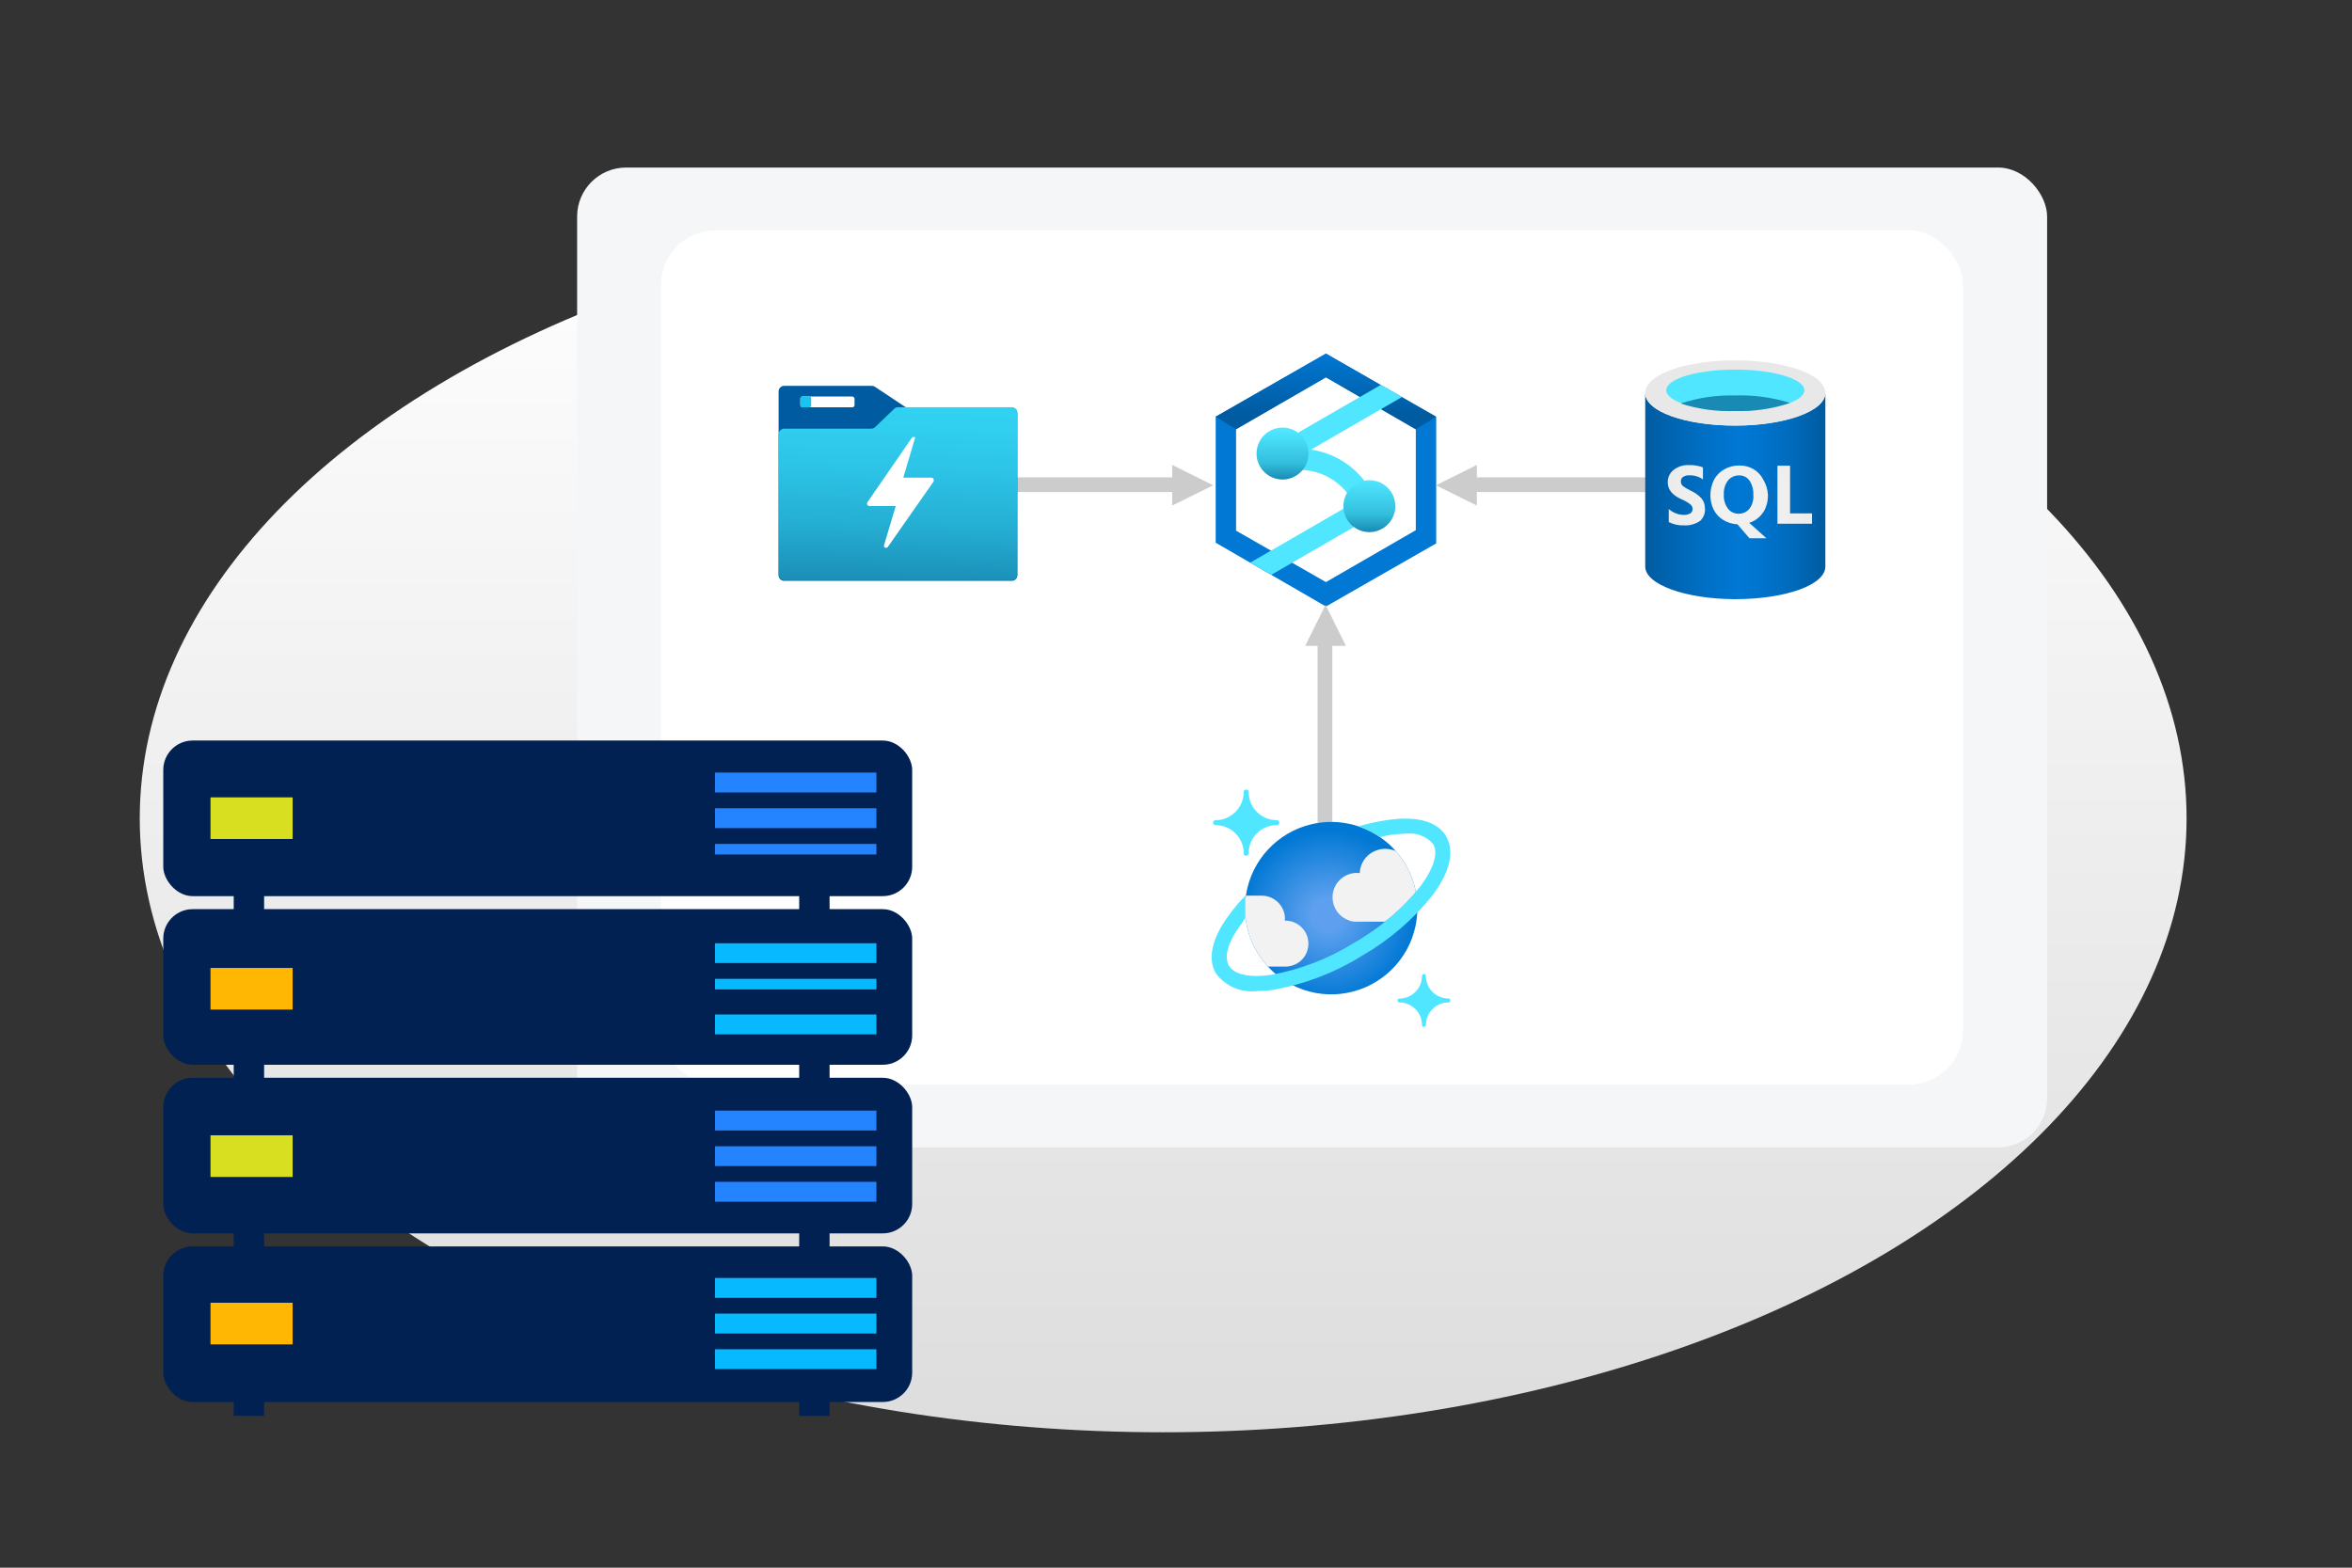 <?xml version="1.0" encoding="UTF-8"?><svg id="uuid-e0e74c4a-6207-4f5f-81ea-393a35ae837b" xmlns="http://www.w3.org/2000/svg" width="240" height="160" xmlns:xlink="http://www.w3.org/1999/xlink" viewBox="0 0 240 160"><rect x="0" y="0" width="240" height="160" fill="#333333" stroke="none"/><defs><linearGradient id="uuid-4716e7df-a4fc-4353-8174-6a1cd415aa93" x1="118.69" y1="20.86" x2="118.69" y2="146.19" gradientUnits="userSpaceOnUse"><stop offset="0" stop-color="#fff"/><stop offset="1" stop-color="#ddd"/></linearGradient><linearGradient id="uuid-10ea1547-b948-4066-a0e8-46b0b8c5dd51" x1="-104.34" y1="197.75" x2="-104.34" y2="202.57" gradientTransform="translate(302.25 360.19) scale(1.6 -1.6)" gradientUnits="userSpaceOnUse"><stop offset=".2" stop-color="#005ba1"/><stop offset="1" stop-color="#0078d4"/></linearGradient><linearGradient id="uuid-5bd52974-7047-4458-9626-a9fa58db3240" x1="-104.34" y1="191.18" x2="-104.34" y2="197.83" gradientTransform="translate(302.25 360.19) scale(1.6 -1.6)" gradientUnits="userSpaceOnUse"><stop offset="0" stop-color="#198ab3"/><stop offset=".17" stop-color="#32bedd"/><stop offset=".5" stop-color="#50e6ff"/><stop offset=".5" stop-color="#4fe4fd"/><stop offset=".5" stop-color="#4bddf8"/><stop offset=".5" stop-color="#44d2ee"/><stop offset=".5" stop-color="#3ac1e0"/><stop offset=".5" stop-color="#2dabce"/><stop offset=".5" stop-color="#1d90b8"/><stop offset=".5" stop-color="#198ab3"/><stop offset=".66" stop-color="#32bedd"/><stop offset=".97" stop-color="#50e6ff"/></linearGradient><linearGradient id="uuid-68d2a72e-cfeb-4360-81ad-5d6450e4316a" x1="-96.58" y1="201.73" x2="-96.93" y2="187.79" gradientTransform="translate(246.51 360.58) scale(1.6 -1.6)" gradientUnits="userSpaceOnUse"><stop offset="0" stop-color="#32d4f5"/><stop offset=".23" stop-color="#31d0f1"/><stop offset=".46" stop-color="#2cc3e6"/><stop offset=".7" stop-color="#25afd4"/><stop offset=".94" stop-color="#1c92ba"/><stop offset="1" stop-color="#198ab3"/></linearGradient><linearGradient id="uuid-2e4fe925-22fb-41a8-be10-5ec4610cbd9b" x1="-116.24" y1="193.46" x2="-104.76" y2="193.46" gradientTransform="translate(353.87 360.17) scale(1.6 -1.6)" gradientUnits="userSpaceOnUse"><stop offset="0" stop-color="#005ba1"/><stop offset=".07" stop-color="#0060a9"/><stop offset=".36" stop-color="#0071c8"/><stop offset=".52" stop-color="#0078d4"/><stop offset=".64" stop-color="#0074cd"/><stop offset=".82" stop-color="#006abb"/><stop offset="1" stop-color="#005ba1"/></linearGradient><radialGradient id="uuid-b91e9858-c74f-4789-9bef-41194bce0846" cx="-119.54" cy="203.67" fx="-119.54" fy="203.67" r="6.33" gradientTransform="translate(368.85 377.08) scale(1.6 -1.6)" gradientUnits="userSpaceOnUse"><stop offset="0" stop-color="#f2f2f2"/><stop offset=".58" stop-color="#eee"/><stop offset="1" stop-color="#e6e6e6"/></radialGradient><radialGradient id="uuid-f8bdb75a-d252-43a2-bde1-c98488c5ca04" cx="-114.17" cy="213.76" fx="-114.17" fy="213.76" r="5.33" gradientTransform="translate(325.01 443.95) scale(1.66 -1.64)" gradientUnits="userSpaceOnUse"><stop offset=".18" stop-color="#5ea0ef"/><stop offset="1" stop-color="#0078d4"/></radialGradient><clipPath id="uuid-5c296d09-d36a-42fb-82e9-6dba607ce5a3"><path d="m144.39,90.64c.83,3.46-.51,7.08-3.39,9.17s-6.74,2.24-9.77.37-4.64-5.37-4.08-8.88,3.18-6.34,6.64-7.17c4.73-1.13,9.47,1.79,10.6,6.51Z" style="fill:none; stroke-width:0px;"/></clipPath></defs><ellipse cx="118.69" cy="83.52" rx="104.43" ry="62.66" style="fill:url(#uuid-4716e7df-a4fc-4353-8174-6a1cd415aa93); stroke-width:0px;"/><rect x="23.85" y="88.4" width="3.1" height="56.11" style="fill:#002151; stroke-width:0px;"/><rect x="58.89" y="17.1" width="150" height="100" rx="5" ry="5" style="fill:#f5f6f7; stroke-width:0px;"/><rect x="67.45" y="23.5" width="132.87" height="87.21" rx="5.57" ry="5.57" style="fill:#fff; stroke-width:0px;"/><path d="m135.2,84.86v-19.46" style="fill:none; stroke:#ccc; stroke-width:1.5px;"/><path d="m101.86,49.47h18.57" style="fill:none; stroke:#ccc; stroke-width:1.5px;"/><path d="m169.03,49.47h-18.57" style="fill:none; stroke:#ccc; stroke-width:1.5px;"/><path d="m135.3,36.09l-11.25,6.44v12.86l11.25,6.51,11.25-6.44v-12.9l-11.25-6.47Zm9.17,18.02l-9.17,5.3-9.17-5.25v-10.36l9.17-5.3,9.17,5.32v10.29Z" style="fill:#0078d4; stroke-width:0px;"/><path d="m135.3,36.09l-11.25,6.44,2.08,1.28,9.17-5.3,9.17,5.3,2.08-1.28-11.25-6.44Z" style="fill:url(#uuid-10ea1547-b948-4066-a0e8-46b0b8c5dd51); stroke-width:0px;"/><path d="m140.66,51.1c-.11-.18-.27-.32-.46-.41-1.18-2.59-3.6-4.39-6.42-4.8l9.28-5.37-2.16-1.24-10.57,6.11c-.42.24-.63.74-.5,1.21s.55.8,1.04.8c.04,0,.09-.02.13-.03l.18.75c2.77-.65,5.64.67,6.93,3.21l-10.53,6.09,2.15,1.24,10.54-6.09c.14-.08.26-.2.35-.34l.11-.03s-.03-.08-.04-.12c.15-.31.15-.68-.03-.98Z" style="fill:#50e6ff; stroke-width:0px;"/><path d="m139.73,49.01c-1.46,0-2.65,1.19-2.65,2.65s1.19,2.65,2.65,2.65,2.65-1.19,2.65-2.65-1.19-2.65-2.65-2.65Zm-8.86-5.37c-1.46,0-2.65,1.19-2.65,2.65s1.19,2.65,2.65,2.65,2.65-1.19,2.65-2.65-1.19-2.65-2.65-2.65Z" style="fill:url(#uuid-5bd52974-7047-4458-9626-a9fa58db3240); stroke-width:0px;"/><path d="m103.25,41.59h-10.62c-.11,0-.23-.03-.32-.1l-3.04-2.02c-.1-.06-.2-.09-.32-.09h-8.93c-.31,0-.57.25-.57.56v18.78c0,.31.26.56.57.56h23.22c.31,0,.57-.25.57-.56v-16.56c0-.32-.26-.57-.57-.57Z" style="fill:#005ba1; stroke-width:0px;"/><rect x="81.67" y="40.47" width="5.53" height="1.1" rx=".23" ry=".23" style="fill:#fff; stroke-width:0px;"/><rect x="81.67" y="40.47" width="1.1" height="1.1" rx=".16" ry=".16" style="fill:#1ac3f2; stroke-width:0px;"/><path d="m103.25,41.56h-11.61c-.15,0-.3.06-.4.17l-1.94,1.86c-.11.1-.25.16-.4.16h-8.87c-.15,0-.3.06-.41.17s-.17.25-.17.41v14.33c0,.31.26.56.57.56h23.22c.31,0,.57-.25.57-.56v-16.5c0-.16-.05-.31-.16-.42s-.26-.18-.42-.18Z" style="fill:url(#uuid-68d2a72e-cfeb-4360-81ad-5d6450e4316a); stroke-width:0px;"/><path d="m93.33,44.6s-.08-.01-.11,0-.13,0-.19.1l-4.53,6.58c-.04.07-.04.16,0,.23.04.08.12.13.22.14h2.68l-1.19,3.99s-.03.1,0,.15c.02.05.06.09.11.11.03.01.07.01.1,0,.09,0,.13,0,.19-.1l4.67-6.68v-.14c0-.13-.11-.23-.24-.23h-2.87l1.16-3.91c.06-.06.06-.16.01-.23Z" style="fill:#fff; stroke-width:0px;"/><path d="m177.07,43.43c-5.07,0-9.19-1.43-9.19-3.33v17.72c0,1.82,4.04,3.3,9.06,3.33h.13c5.07,0,9.19-1.43,9.19-3.33v-17.72c0,1.85-4.11,3.33-9.19,3.33Z" style="fill:url(#uuid-2e4fe925-22fb-41a8-be10-5ec4610cbd9b); stroke-width:0px;"/><path d="m186.26,40.11c0,1.85-4.11,3.33-9.19,3.33s-9.19-1.43-9.19-3.33,4.11-3.33,9.19-3.33,9.19,1.43,9.19,3.33" style="fill:#e8e8e8; stroke-width:0px;"/><path d="m184.12,39.83c0,1.18-3.17,2.12-7.05,2.12s-7.05-.95-7.05-2.12,3.17-2.11,7.05-2.11,7.05.95,7.05,2.11" style="fill:#50e6ff; stroke-width:0px;"/><path d="m177.07,40.36c-1.89-.05-3.78.23-5.58.82,1.8.58,3.69.84,5.58.77,1.89.06,3.78-.23,5.58-.83-1.8-.56-3.69-.82-5.58-.76Z" style="fill:#198ab3; stroke-width:0px;"/><path d="m182.66,52.4v-4.87h-1.29v5.92h3.53v-1.05h-2.24Zm-10.24-2.39c-.27-.11-.51-.26-.73-.44-.12-.12-.18-.29-.17-.46,0-.17.07-.33.22-.43.18-.12.39-.18.6-.17.51-.02,1.01.12,1.43.42v-1.23c-.46-.17-.95-.25-1.43-.23-.56-.03-1.12.14-1.56.49-.39.3-.62.78-.6,1.28,0,.73.46,1.3,1.43,1.73.32.13.62.31.89.52.14.11.21.28.22.46,0,.18-.09.34-.23.44-.2.11-.42.17-.65.16-.58,0-1.13-.22-1.56-.6v1.33c.47.24,1,.36,1.53.34.6.04,1.2-.13,1.69-.47.35-.34.53-.82.47-1.3,0-.37-.12-.72-.36-1-.33-.35-.74-.63-1.19-.82Zm7.51,2.28c.33-.55.49-1.17.47-1.81-.03-.54-.19-1.06-.47-1.52-.22-.45-.57-.82-1-1.08-.44-.25-.93-.38-1.43-.37-.54-.01-1.08.12-1.55.39-.44.25-.81.61-1.05,1.06-.25.51-.38,1.07-.37,1.63,0,.5.12.99.34,1.43.22.44.56.81.99,1.06.43.26.93.41,1.43.43l1.23,1.43h1.73l-1.76-1.58c.59-.18,1.1-.57,1.43-1.09Zm-1.43-.36c-.26.33-.67.51-1.09.5-.43.01-.83-.18-1.09-.52-.3-.41-.45-.92-.42-1.43-.03-.51.11-1.02.42-1.43.27-.34.68-.53,1.12-.53.43-.02.83.18,1.08.53.28.42.42.93.39,1.43.05.52-.09,1.03-.4,1.45Z" style="fill:url(#uuid-b91e9858-c74f-4789-9bef-41194bce0846); stroke-width:0px;"/><path d="m127.16,87.34c-.07,0-.13-.03-.18-.07s-.07-.11-.07-.18c0-1.59-1.29-2.88-2.88-2.88-.14,0-.25-.11-.25-.25,0-.07.03-.13.07-.18s.11-.07.18-.07c1.59,0,2.88-1.29,2.88-2.88,0-.07.03-.13.07-.18s.11-.07.18-.07c.07,0,.13.03.18.07s.07.11.07.18c0,1.59,1.29,2.88,2.88,2.88.07,0,.13.03.18.07s.07.11.07.18c0,.07-.03.13-.07.18s-.11.07-.18.07c-1.59,0-2.88,1.29-2.88,2.88,0,.14-.11.25-.25.25Zm18.14,17.47c-.11,0-.2-.09-.2-.2,0-1.27-1.03-2.3-2.3-2.3-.11,0-.2-.09-.2-.2,0-.05.02-.11.06-.14s.09-.06.14-.06c1.27,0,2.3-1.03,2.3-2.3,0-.05.02-.11.06-.14s.09-.06.14-.06.11.02.14.06.06.09.06.14c0,1.27,1.03,2.3,2.3,2.3.11,0,.2.09.2.2s-.09.2-.2.2c-1.27,0-2.3,1.03-2.3,2.3,0,.11-.09.2-.2.2Z" style="fill:#50e6ff; stroke-width:0px;"/><path d="m144.39,90.64c.83,3.46-.51,7.08-3.39,9.17s-6.74,2.24-9.77.37-4.64-5.37-4.08-8.88,3.18-6.34,6.64-7.17c4.73-1.13,9.47,1.79,10.6,6.51Z" style="fill:url(#uuid-f8bdb75a-d252-43a2-bde1-c98488c5ca04); stroke-width:0px;"/><g style="clip-path:url(#uuid-5c296d09-d36a-42fb-82e9-6dba607ce5a3);"><path d="m131.11,98.65c.85.02,1.65-.42,2.08-1.15s.43-1.65,0-2.38-1.23-1.18-2.08-1.16c0-.07.01-.13.01-.2-.01-1.3-1.08-2.35-2.38-2.35h-1.76c-.35,2.63.49,5.29,2.29,7.24h1.84Zm13.38-7.6s0-.04-.01-.06c-.28-1.53-.98-2.96-2.02-4.13-.13-.05-.27-.1-.41-.13-.76-.22-1.58-.07-2.23.39s-1.04,1.2-1.07,1.99c-.1-.01-.19-.02-.29-.02-1.21,0-2.25.87-2.45,2.07s.48,2.36,1.62,2.77c.25.1.51.15.78.14h2.91c1.17-.88,2.23-1.9,3.17-3.02Z" style="fill:#f2f2f2; stroke-width:0px;"/></g><path d="m147.57,85.34c-.9-1.5-3.01-2.09-5.96-1.65-1.01.14-2.01.36-2.98.65.78.27,1.51.64,2.19,1.1.35-.08.69-.17,1.02-.22.52-.08,1.05-.12,1.58-.13,1.05-.15,2.11.24,2.81,1.04.55.91.09,2.48-1.27,4.3-1.88,2.35-4.19,4.32-6.81,5.81-2.56,1.59-5.39,2.69-8.35,3.24-2.24.34-3.84,0-4.39-.91s-.09-2.48,1.27-4.29c.17-.23.21-.34.4-.56-.09-.78-.08-1.56.04-2.34-.61.61-1.17,1.27-1.68,1.97-1.78,2.38-2.26,4.51-1.36,6.01.97,1.29,2.55,1.98,4.16,1.79.6,0,1.2-.05,1.79-.14,3.16-.58,6.19-1.74,8.91-3.44,2.79-1.6,5.25-3.7,7.25-6.21,1.78-2.38,2.26-4.52,1.36-6.02Z" style="fill:#50e6ff; stroke-width:0px;"/><polygon points="150.7 51.6 146.52 49.53 150.7 47.45 150.7 51.6" style="fill:#ccc; stroke-width:0px;"/><polygon points="119.61 47.45 123.8 49.53 119.61 51.6 119.61 47.45" style="fill:#ccc; stroke-width:0px;"/><polygon points="133.18 65.92 135.26 61.73 137.34 65.92 133.18 65.92" style="fill:#ccc; stroke-width:0px;"/><rect x="81.55" y="88.4" width="3.1" height="56.11" style="fill:#002151; stroke-width:0px;"/><rect x="16.66" y="92.79" width="76.42" height="15.88" rx="3" ry="3" style="fill:#002151; stroke-width:0px;"/><rect x="16.66" y="110" width="76.42" height="15.88" rx="3" ry="3" style="fill:#002151; stroke-width:0px;"/><rect x="16.66" y="127.21" width="76.42" height="15.88" rx="3" ry="3" style="fill:#002151; stroke-width:0px;"/><rect x="16.66" y="75.58" width="76.42" height="15.88" rx="3" ry="3" style="fill:#002151; stroke-width:0px;"/><polygon points="21.48 132.96 29.86 132.96 29.86 137.21 21.48 137.21 21.48 132.96 21.48 132.96" style="fill:#ffb703; fill-rule:evenodd; stroke-width:0px;"/><polygon points="21.48 115.87 29.86 115.87 29.86 120.12 21.48 120.12 21.48 115.87 21.48 115.87" style="fill:#d8df21; fill-rule:evenodd; stroke-width:0px;"/><rect x="21.48" y="98.79" width="8.38" height="4.25" style="fill:#ffb703; stroke-width:0px;"/><polygon points="72.96 80.88 72.96 78.85 89.43 78.85 89.43 80.88 72.96 80.88 72.96 80.88" style="fill:#2483ff; fill-rule:evenodd; stroke-width:0px;"/><polygon points="72.96 84.52 72.96 82.49 89.43 82.49 89.43 84.52 72.96 84.52 72.96 84.52" style="fill:#2483ff; fill-rule:evenodd; stroke-width:0px;"/><polygon points="72.96 87.21 72.96 86.13 89.43 86.13 89.43 87.21 72.96 87.21 72.96 87.21" style="fill:#2483ff; fill-rule:evenodd; stroke-width:0px;"/><rect x="21.48" y="81.38" width="8.38" height="4.25" style="fill:#d8df21; stroke-width:0px;"/><polygon points="72.96 132.46 72.96 130.43 89.43 130.43 89.43 132.46 72.96 132.46 72.96 132.46" style="fill:#07b9ff; fill-rule:evenodd; stroke-width:0px;"/><polygon points="72.96 139.73 72.96 137.71 89.43 137.71 89.43 139.73 72.96 139.73 72.96 139.73" style="fill:#07b9ff; fill-rule:evenodd; stroke-width:0px;"/><polygon points="72.96 115.38 72.96 113.35 89.43 113.35 89.43 115.38 72.96 115.38 72.96 115.38" style="fill:#2483ff; fill-rule:evenodd; stroke-width:0px;"/><polygon points="72.96 119.01 72.96 116.99 89.43 116.99 89.43 119.01 72.96 119.01 72.96 119.01" style="fill:#2483ff; fill-rule:evenodd; stroke-width:0px;"/><polygon points="72.96 122.65 72.96 120.62 89.43 120.62 89.43 122.65 72.96 122.65 72.96 122.65" style="fill:#2483ff; fill-rule:evenodd; stroke-width:0px;"/><polygon points="72.96 98.29 72.96 96.27 89.43 96.27 89.43 98.29 72.96 98.29 72.96 98.29" style="fill:#07b9ff; fill-rule:evenodd; stroke-width:0px;"/><polygon points="72.96 100.98 72.96 99.9 89.43 99.9 89.43 100.98 72.96 100.98 72.96 100.98" style="fill:#07b9ff; fill-rule:evenodd; stroke-width:0px;"/><polygon points="72.96 105.57 72.96 103.54 89.43 103.54 89.43 105.57 72.96 105.57 72.96 105.57" style="fill:#07b9ff; fill-rule:evenodd; stroke-width:0px;"/><polygon points="72.96 136.1 72.96 134.07 89.43 134.07 89.43 136.1 72.96 136.1 72.96 136.1" style="fill:#07b9ff; fill-rule:evenodd; stroke-width:0px;"/></svg>